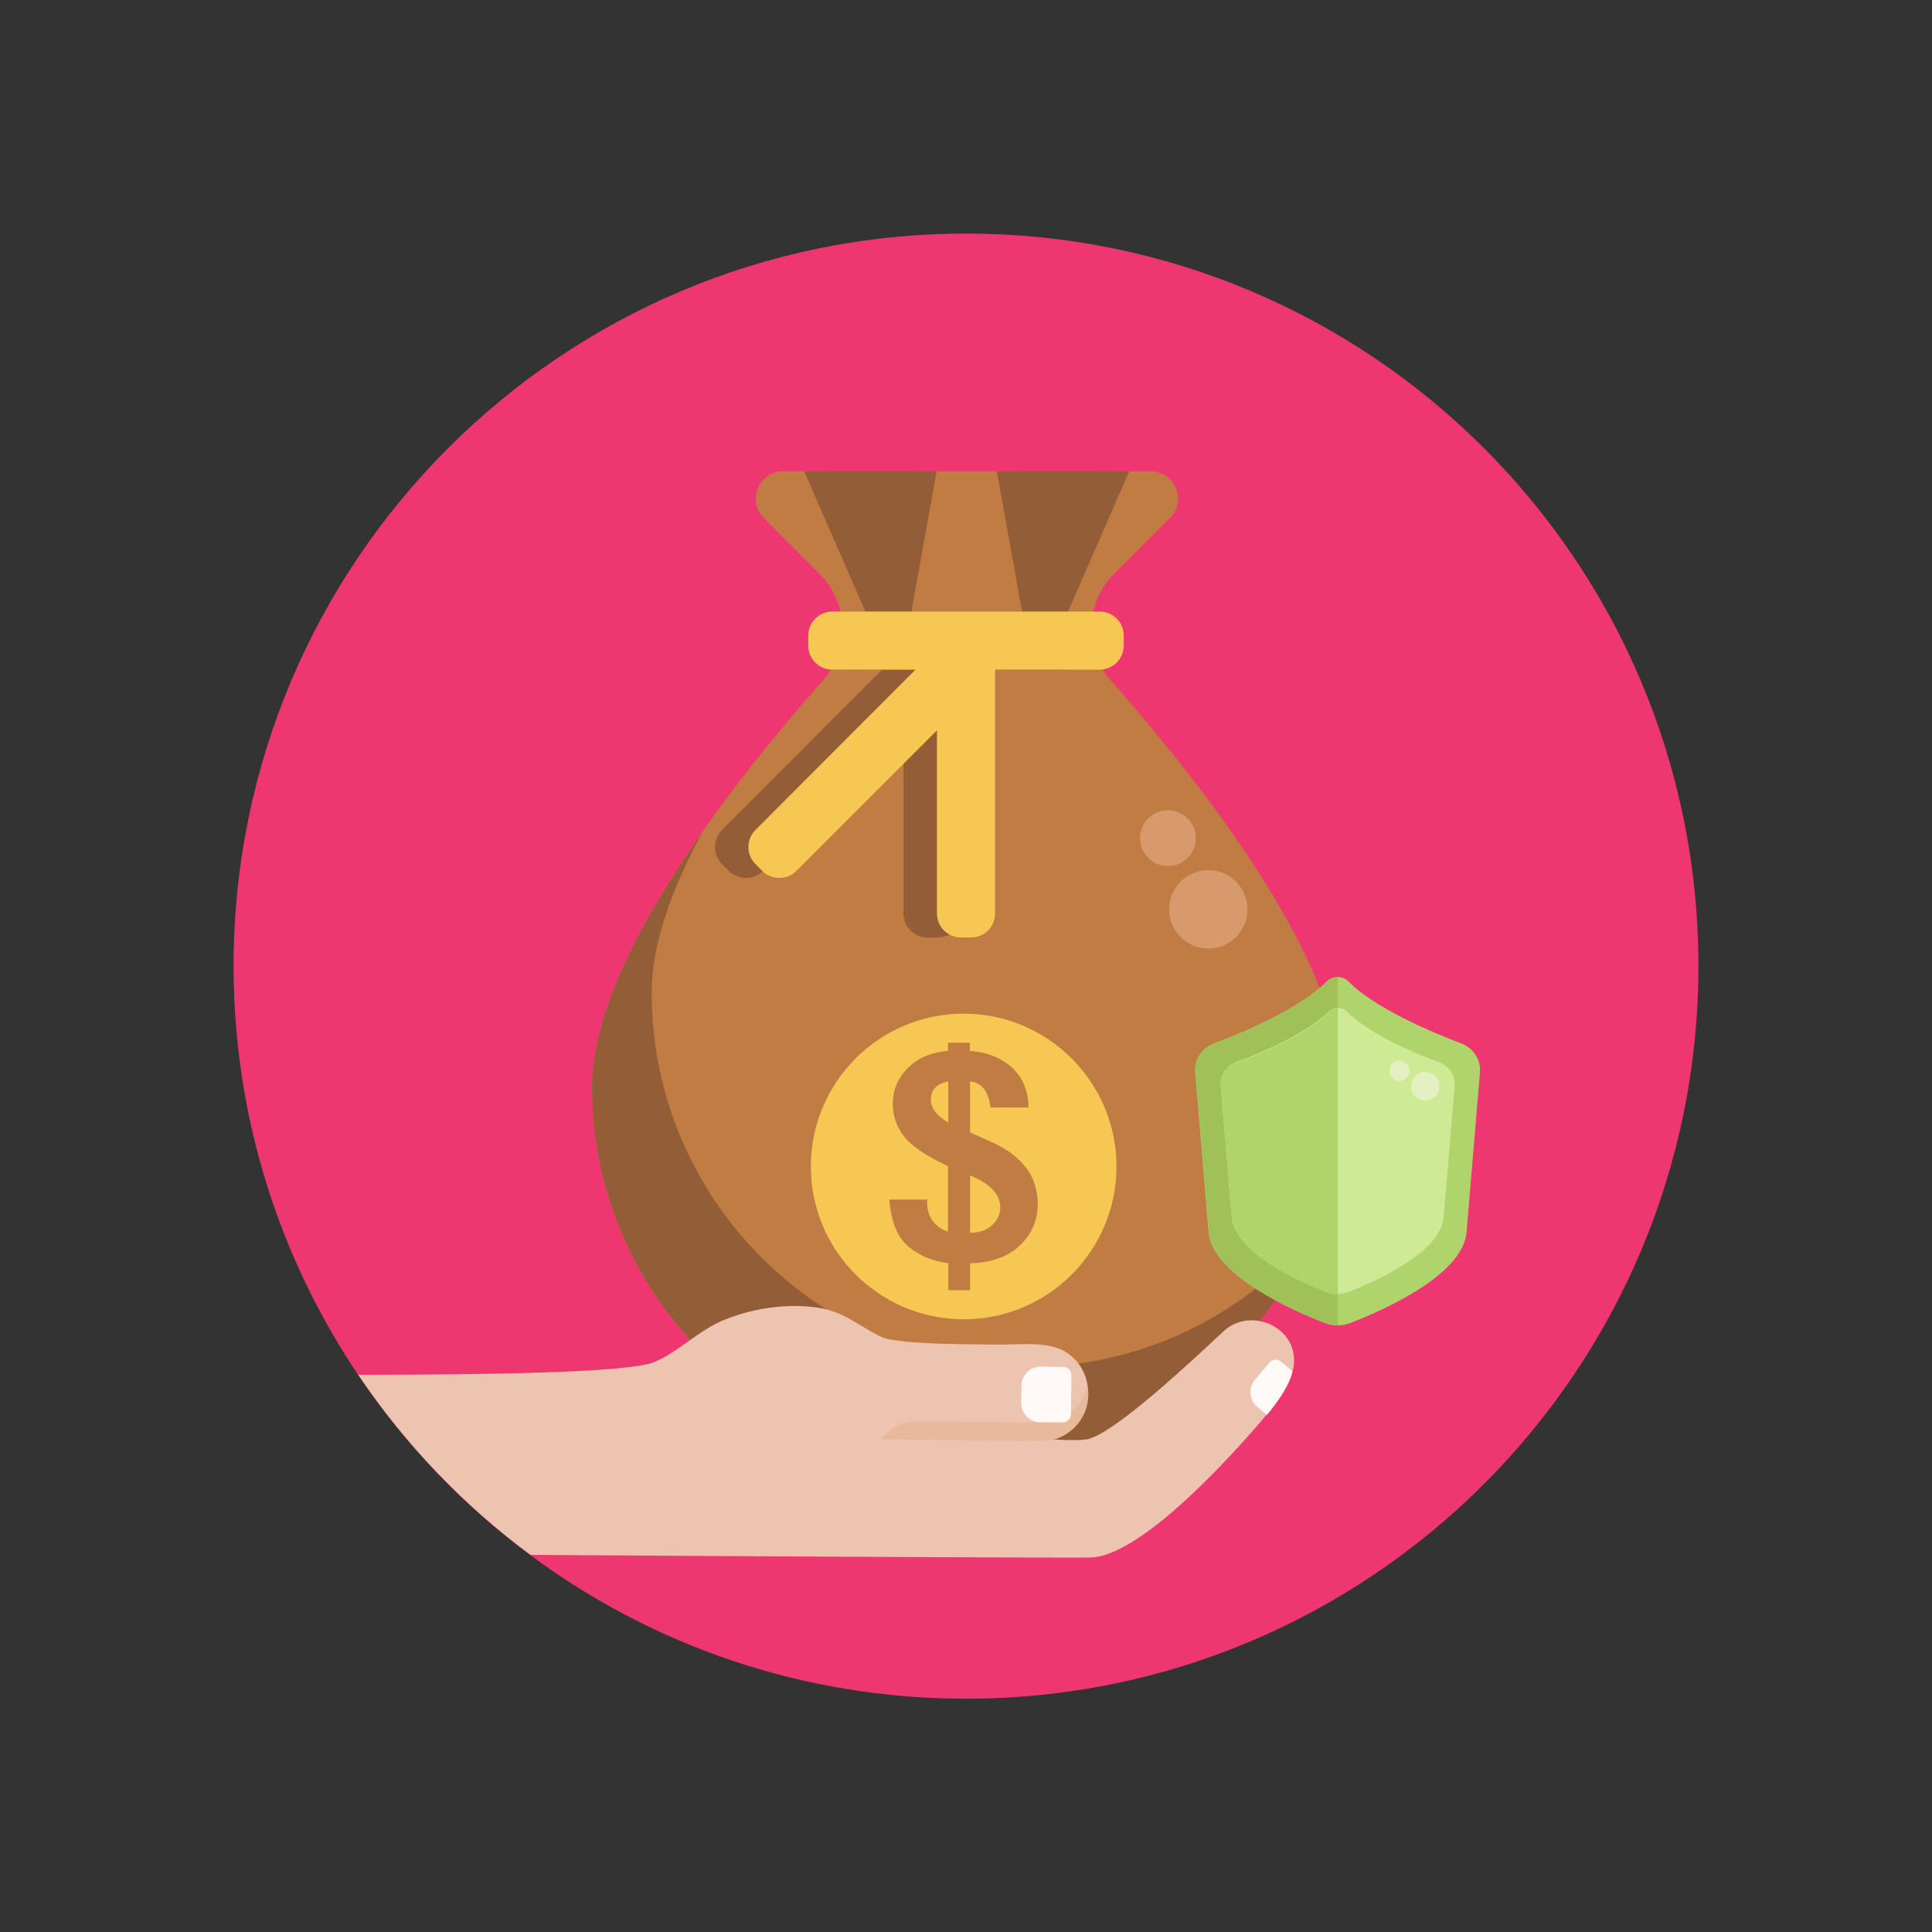 <?xml version="1.0" encoding="UTF-8"?>
<!-- Generator: Adobe Illustrator 26.0.3, SVG Export Plug-In . SVG Version: 6.00 Build 0)  -->
<svg xmlns="http://www.w3.org/2000/svg" xmlns:xlink="http://www.w3.org/1999/xlink" version="1.1" id="Layer_1" x="0px" y="0px" viewBox="0 0 665 665" style="enable-background:new 0 0 665 665;" xml:space="preserve">
<rect x="0" y="0" width="665" height="665" fill="#333333" stroke="none"/>
<style type="text/css">
	.st0{display:none;}
	.st1{display:inline;}
	.st2{fill:#4561AB;}
	.st3{fill-rule:evenodd;clip-rule:evenodd;fill:#B0D46C;}
	.st4{fill-rule:evenodd;clip-rule:evenodd;fill:#E4EFC2;}
	.st5{fill-rule:evenodd;clip-rule:evenodd;fill:#CFEA94;}
	.st6{fill:#FFD43E;}
	.st7{fill:#C07C43;}
	.st8{fill:#925D37;}
	.st9{fill:#F9EAC5;}
	.st10{fill:#EE3770;}
	.st11{fill:#F6C752;}
	.st12{fill:#D89A6C;}
	.st13{fill:#EDC4AF;}
	.st14{fill:#E8B99B;}
	.st15{fill:#FFF9F8;}
	.st16{fill:#B0D46C;}
	.st17{fill:#A0C157;}
	.st18{fill:#CFEA94;}
	.st19{fill:#E4EFC2;}
</style>
<g id="Icons" class="st0">
	<g class="st1">
		<g id="XMLID_00000011754242159739026470000006226913674527819943_">
			<circle class="st2" cx="256.7" cy="256" r="252.1"></circle>
		</g>
		<g>
			<g>
				<path class="st3" d="M303.9,103.8c0.7-3.7,4.5-6,8.1-4.7c23.2,8.2,44.5,21.5,62.3,39.3C405.6,169.7,423,211.8,423,256      c0,18.9-3.2,37.7-9.5,55.5S397.9,346,386,360.7c-4.6,5.7-13,6.6-18.7,1.9c-5.7-4.6-6.5-13-1.9-18.7c10-12.3,17.8-26.3,23.1-41.3      c5.3-15,8-30.8,8-46.7c0-37.2-14.6-72.5-40.9-98.8c-14.4-14.4-31.5-25.3-50.2-32.2c-2.8-1-4.5-3.9-4-6.9L303.9,103.8z"></path>
			</g>
			<g>
				<path class="st4" d="M266.1,395.5c4.4-0.3,8.7-0.8,13.1-1.5c3-0.5,5.9,1.4,6.6,4.3l3.7,14.5c0.8,3.3-1.3,6.6-4.7,7.2      c-6,1-12.1,1.7-18.2,2.1c-3.4,0.2-6.3-2.5-6.2-6l0.3-14.9C260.7,398.2,263.1,395.7,266.1,395.5z"></path>
			</g>
			<g>
				<path class="st5" d="M230.4,393.3c3.7,0.7,7.4,1.3,11.1,1.7c3,0.3,5.3,2.9,5.3,6l-0.3,14.9c-0.1,3.4-3.1,6.1-6.5,5.7      c-5.3-0.5-10.6-1.3-15.9-2.4c-3.4-0.7-5.5-4.1-4.5-7.4l4.1-14.4C224.5,394.5,227.4,392.7,230.4,393.3z"></path>
			</g>
			<g>
				<path class="st3" d="M360.4,319.1l47.3,46.1c8.3,8.1,2.7,22.2-8.9,22.3l-46.7,0.6c-7.2,0.1-13.1-5.7-13.2-12.8l-0.6-46.7      C338.2,317,352.1,311,360.4,319.1z"></path>
			</g>
			<g>
				<path class="st3" d="M204.4,405.5c-1.1,4.3-5.7,6.6-9.8,4.9c-20.6-8.3-39.5-20.7-55.5-36.7c-31.3-31.3-48.7-73.4-48.7-117.6      c0-18.9,3.2-37.7,9.5-55.5s15.6-34.5,27.5-49.2c4.6-5.7,13-6.6,18.7-1.9c5.7,4.6,6.5,13,1.9,18.7c-10,12.3-17.8,26.3-23.1,41.3      c-5.3,15-8,30.8-8,46.7c0,37.2,14.6,72.5,40.9,98.8c13.1,13.1,28.5,23.3,45.2,30.3c3.4,1.4,5.2,5,4.3,8.5L204.4,405.5z"></path>
			</g>
			<g>
				<path class="st4" d="M247.3,116.6c-4.4,0.3-8.7,0.8-13.1,1.5c-3,0.5-5.9-1.4-6.6-4.3L224,99.2c-0.8-3.3,1.3-6.6,4.7-7.2      c6-1,12.1-1.7,18.2-2.1c3.4-0.2,6.3,2.5,6.2,6l-0.3,14.9C252.7,113.9,250.4,116.4,247.3,116.6z"></path>
			</g>
			<g>
				<path class="st5" d="M283,118.8c-3.7-0.7-7.4-1.3-11.1-1.7c-3-0.3-5.3-2.9-5.3-6l0.3-14.9c0.1-3.4,3.1-6.1,6.5-5.7      c5.3,0.5,10.6,1.3,15.9,2.4c3.4,0.7,5.5,4.1,4.5,7.4l-4.1,14.4C288.9,117.6,286,119.3,283,118.8z"></path>
			</g>
			<g>
				<path class="st3" d="M153,193l-47.3-46.1c-8.3-8.1-2.7-22.2,8.9-22.3l46.7-0.6c7.2-0.1,13.1,5.7,13.2,12.8l0.6,46.7      C175.2,195.1,161.3,201.1,153,193z"></path>
			</g>
		</g>
	</g>
</g>
<g id="Layer_2_00000049195744787812862130000001005896231105804191_" class="st0">
	<g class="st1">
		<g id="XMLID_00000101091434069648154530000013694850395724717491_">
			<circle class="st6" cx="255.7" cy="256" r="252.1"></circle>
		</g>
		<g>
			<g>
				<g>
					<path id="XMLID_00000054243219732904299920000005701644208090205858_" class="st7" d="M268.5,344.1H129       c-9.8,0-19.1,3.8-26,10.8c-6.8,6.8-10.6,15.8-10.7,25.4h213C304.9,360.3,288.6,344.1,268.5,344.1z"></path>
					<path id="XMLID_00000176745013460852799240000003347865413188490394_" class="st8" d="M304.7,411.7H92.8       c-4.7,0-8.5-3.8-8.5-8.5v-15.8c0-4.1,3.3-7.5,7.5-7.5h213.9c4.1,0,7.5,3.3,7.5,7.5v15.8C313.2,407.9,309.4,411.7,304.7,411.7z"></path>
				</g>
				<g>
					<path id="XMLID_00000026882195142015766910000009526314169006087351_" class="st7" d="M469.6,306.7       c-1.2-6.6-4.9-12.4-10.6-16.3l-154-99.5l-29.1,41.9L423,342.5c4.4,3,9.4,4.5,14.3,4.5c8,0,15.8-3.8,20.7-10.8l7.4-10.7       C469.3,320,470.7,313.3,469.6,306.7z"></path>
					<g id="XMLID_00000159443057648065642030000009832577010952672953_">
						<path id="XMLID_00000005261708738218910500000012589376200055782057_" class="st9" d="M97.1,287.6c2.9,0,5.6-1.9,6.4-4.9        c1-3.6-1.1-7.3-4.7-8.2L58,263.1c-3.6-1-7.3,1.1-8.2,4.6c-1,3.6,1.1,7.3,4.7,8.2l40.8,11.4C95.9,287.6,96.5,287.6,97.1,287.6z        "></path>
						<path id="XMLID_00000158011177544487207170000016814373871591618491_" class="st9" d="M103.3,238.4c1.2,0.9,2.6,1.3,4,1.3        c2,0,4-0.9,5.4-2.7c2.2-3,1.6-7.2-1.3-9.4l-18.5-13.9c-3-2.2-7.2-1.6-9.4,1.3c-2.2,3-1.6,7.2,1.3,9.4L103.3,238.4z"></path>
						<path id="XMLID_00000098221665303358062450000005272430574667853213_" class="st9" d="M84.3,327.7c-0.4-3.7-3.7-6.4-7.4-6        l-15,1.6c-3.7,0.4-6.3,3.7-6,7.4c0.4,3.4,3.3,6,6.6,6c0.2,0,0.5,0,0.7,0l15-1.6C82,334.7,84.6,331.4,84.3,327.7z"></path>
					</g>
					<path id="XMLID_00000007416804175810454610000004728343286994861207_" class="st8" d="M335.3,190.1l-108.5-75.6       c-3.2-2.2-4-6.7-1.8-10L244.2,77c2.2-3.2,6.7-4,10-1.8l108.5,75.6c3.2,2.2,4,6.7,1.8,10l-19.2,27.5       C343.1,191.6,338.6,192.4,335.3,190.1z"></path>
					<path id="XMLID_00000065036939943056169240000007829719392959389103_" class="st8" d="M261.4,302l-108.7-75.7       c-3.2-2.2-4-6.6-1.8-9.8l19.3-27.7c2.2-3.2,6.6-4,9.8-1.8l108.7,75.7c3.2,2.2,4,6.6,1.8,9.8l-19.3,27.7       C269,303.5,264.6,304.2,261.4,302z"></path>
					<polygon id="XMLID_00000101818800081855573860000013846481662322091928_" class="st7" points="242.7,125.6 193.5,196.3        266.3,246.9 315.6,176.2      "></polygon>
				</g>
			</g>
		</g>
	</g>
</g>
<g id="Layer_3">
	<g>
		<g id="XMLID_361_">
			<path class="st10" d="M584.6,332.5c0,139.3-112.9,252.2-252.1,252.2c-56.1,0-108-18.3-149.9-49.4c-23.1-17.1-43.2-38.1-59.3-62     c-27-40.2-42.9-88.6-42.9-140.8c0-139.2,112.9-252.1,252.1-252.1S584.6,193.2,584.6,332.5z"></path>
		</g>
		<g id="XMLID_00000085218289065622537140000017505354472619915185_">
			<path class="st7" d="M383.5,197.5l19.2-19.2c6-6,1.7-16.1-6.7-16.1H269.6c-8.4,0-12.6,10.2-6.7,16.1l19.2,19.2     c10,10,10.5,26.2,1.1,36.8c-36.4,41.2-79.4,98.7-79.4,139.9c0,71.2,57.7,129,129,129c71.2,0,129-57.8,129-129     c0-41.2-43.1-98.7-79.4-139.9C372.9,223.7,373.4,207.6,383.5,197.5z"></path>
		</g>
		<g id="XMLID_00000011016519359620916850000014599285624178649744_">
			<path class="st8" d="M375.3,218.8v3.4c0,0.4,0,0.8-0.1,1.2c-0.6,4-4,7.1-8.2,7.1h-36v83.9c0,4.6-3.7,8.3-8.3,8.3h-3.4     c-4.6,0-8.3-3.7-8.3-8.3v-63l-48.4,48.4c-3.2,3.2-8.5,3.2-11.7,0l-2.4-2.4c-3.2-3.2-3.2-8.5,0-11.7l55.1-55.2h-18.8     c3.7-6.1,4.8-13.3,3.2-20h79c3.2,0,6,1.8,7.4,4.5C375,216.1,375.3,217.4,375.3,218.8z"></path>
		</g>
		<g id="XMLID_00000159457675627429695300000000889720356250872455_">
			<path class="st8" d="M451.1,425.6c-19.8,45.7-65.4,77.6-118.3,77.6c-71.2,0-129-57.8-129-129c0-25.6,16.7-57.6,38.1-88     c-10.7,19.7-17.6,38.8-17.6,55.4c0,71.2,57.7,129,129,129C392.4,470.6,427.5,453.1,451.1,425.6z"></path>
		</g>
		<g id="XMLID_00000076601865566004934530000004533043836155760037_">
			<path class="st8" d="M388.7,162.2l-23,52.7c-2.8,6.4-12.1,5.3-13.4-1.6l-9.2-51.1C343.1,162.1,388.7,162.1,388.7,162.2z"></path>
		</g>
		<g id="XMLID_00000068673199180150925350000003091328459397315234_">
			<path class="st8" d="M276.8,162.2l23,52.7c2.8,6.4,12.1,5.3,13.4-1.6l9.2-51.1C322.4,162.1,276.8,162.1,276.8,162.2z"></path>
		</g>
		<g id="XMLID_00000017477889145721734510000011488756096283981751_">
			<path class="st11" d="M378.5,210.5h-92c-4.6,0-8.3,3.7-8.3,8.3v3.4c0,4.6,3.7,8.3,8.3,8.3h28.6L260,285.7     c-3.2,3.2-3.2,8.5,0,11.7l2.4,2.4c3.2,3.2,8.5,3.2,11.7,0l48.4-48.4v63c0,4.6,3.7,8.3,8.3,8.3h3.4c4.6,0,8.3-3.7,8.3-8.3v-83.9     h36c4.6,0,8.3-3.7,8.3-8.3v-3.4C386.8,214.2,383.1,210.5,378.5,210.5z"></path>
		</g>
		<g id="XMLID_00000139983975194295017950000002822115326844958648_">
			<g id="XMLID_00000101104304041140503860000009654223808921211543_">
				<ellipse class="st12" cx="415.9" cy="313" rx="13.5" ry="13.5"></ellipse>
			</g>
			<g id="XMLID_00000109743255667383443540000004752171958903231383_">
				<ellipse class="st12" cx="402" cy="288.5" rx="9.6" ry="9.6"></ellipse>
			</g>
		</g>
		<g id="XMLID_00000169539917600529549020000000844451642416085156_">
			<g id="XMLID_00000102537788539560084600000010079797579244882851_">
				<path class="st11" d="M326.4,372.2v14.2c-4-2.4-6-5-6-7.9C320.4,375.1,322.4,373.1,326.4,372.2z"></path>
				<path class="st11" d="M344.3,415.6c0,2.4-1,4.5-2.9,6.2c-2,1.7-4.5,2.6-7.5,2.5v-19.7C340.8,407.4,344.3,411.1,344.3,415.6z"></path>
				<path class="st11" d="M331.7,348.9c-29.1,0-52.6,23.6-52.6,52.6c0,29.1,23.6,52.6,52.6,52.6c29.1,0,52.6-23.6,52.6-52.6      S360.7,348.9,331.7,348.9z M350.9,428.8c-4.2,3.9-9.9,5.9-17,6v9.3h-7.5v-9.3c-5.5-0.7-10.2-2.7-13.9-5.9      c-3.7-3.2-5.8-8.5-6.4-16h13.1c0,0.4-0.1,0.7-0.1,0.8c0,2.5,0.6,4.6,1.9,6.5c1.3,1.8,3.1,3.1,5.3,3.7v-22.5      c-7.5-3.5-12.5-6.9-15.1-10.2c-2.6-3.4-3.9-7.1-3.9-11.1c0-4.9,1.7-9,5.2-12.5s8.1-5.4,13.8-5.9v-2.8h7.5v2.8      c6.1,0.5,11,2.5,14.7,5.9c3.6,3.5,5.5,8,5.5,13.6h-13.1c-0.6-5.5-2.9-8.5-7-9v17.6l7.2,3.2c4,1.8,7.3,3.9,9.7,6.3      c2.4,2.3,4.1,4.8,5,7.3s1.4,5.1,1.4,7.7C357.2,420.1,355.1,424.9,350.9,428.8z"></path>
			</g>
		</g>
		<g id="XMLID_00000134228691764394823000000010264406652496997523_">
			<path class="st13" d="M445.4,468.8c0,1-0.2,2.1-0.5,3.2c-1.2,4.8-4.6,9.9-8.9,14.9c-7.2,8.6-41.4,48.2-60.3,49.2     c-3,0.2-115.2-0.4-193.1-0.9c-23.1-17.1-43.2-38.1-59.3-62c43.8,0,92.7-0.7,101.7-4.3c8.4-3.4,15.5-11.1,24.3-14.6     c9.2-3.7,18.9-5.3,28.8-4.6c11.5,0.8,15.5,5.6,25.1,10.4c5.6,2.8,32.8,2.6,40.5,2.7c7.2,0.1,16.9-1.3,23.2,2.6     c7.2,4.5,9.7,13.9,5.8,21.3c-2.7,5.2-8.4,8.6-14.3,8.6c4.9,0.1,10.4,0.7,15.2,0.2c9.1-0.9,38.5-28.9,47.8-37.5     C430.4,450,445.9,456.4,445.4,468.8z"></path>
		</g>
		<g id="XMLID_00000178192646747990005640000016049152079186214059_">
			<path class="st14" d="M374.6,480.1c-0.1,8.9-7.4,16.1-16.4,16l-54.6-0.7c0.2-0.3,0.4-0.5,0.6-0.8c2.7-3.5,6.9-5.5,11.3-5.4     l42.7,0.5c7.3,0.1,13.5-4.6,15.6-11.2c0.2-0.5,0.3-1.1,0.4-1.6C374.5,477.9,374.6,479,374.6,480.1z"></path>
		</g>
		<g id="XMLID_00000059289644532560068970000011219630586701251495_">
			<path class="st15" d="M365.8,489.6l-7.8-0.1c-3.6,0-6.5-3-6.5-6.6l0.1-6c0-3.6,3-6.5,6.6-6.5l7.8,0.1c1.6,0,2.8,1.3,2.8,2.9     l-0.2,13.5C368.6,488.4,367.3,489.6,365.8,489.6z"></path>
		</g>
		<g id="XMLID_00000017480106413954328550000004136351794964988033_">
			<path class="st15" d="M436.1,487l-3.4-2.8c-2.7-2.3-3.1-6.3-0.9-9.1l5.1-6.1c1-1.2,2.7-1.3,3.9-0.4l4.1,3.4     C443.7,476.8,440.3,481.9,436.1,487z"></path>
		</g>
		<g id="XMLID_00000005228578871535476830000000877008280455267248_">
			<path class="st16" d="M509.4,369.1l-4.6,55c-1.2,14.8-28.7,26.9-39.8,31.2c-1.5,0.6-3,0.9-4.6,0.9s-3.1-0.3-4.6-0.9     c-11.1-4.3-38.5-16.5-39.8-31.2l-4.6-55c-0.4-4.3,2.3-8.4,6.6-10c10.4-3.9,29.3-11.9,38.6-21.2c1-1,2.4-1.6,3.8-1.6     s2.8,0.5,3.8,1.6c9.2,9.2,28.2,17.2,38.6,21.2C507.1,360.6,509.8,364.8,509.4,369.1z"></path>
		</g>
		<g id="XMLID_00000090255268567988736620000014478978580432638132_">
			<path class="st17" d="M460.5,336.4v119.8c-1.6,0-3.1-0.3-4.6-0.9c-11.1-4.3-38.5-16.5-39.8-31.2l-4.6-55c-0.4-4.3,2.3-8.4,6.6-10     c10.4-3.9,29.3-11.9,38.6-21.2C457.7,336.9,459.1,336.4,460.5,336.4z"></path>
		</g>
		<g id="XMLID_00000129189522782209758680000004645420346176289685_">
			<path class="st18" d="M463.6,348.2c-1.7-1.7-4.6-1.7-6.3,0c-7.6,7.6-23.2,14.2-31.7,17.4c-3.5,1.3-5.7,4.7-5.4,8.2l3.8,45.2     c1,12.2,23.6,22.2,32.7,25.7c2.4,0.9,5.1,0.9,7.5,0c9.1-3.6,31.7-13.6,32.7-25.7l3.8-45.2c0.3-3.6-1.9-6.9-5.4-8.2     C486.8,362.5,471.2,355.9,463.6,348.2z"></path>
		</g>
		<g id="XMLID_00000040535726355686291520000002459730625691757479_">
			<path class="st16" d="M460.5,347v98.6c-1.3,0-2.6-0.2-3.8-0.7c-9.1-3.6-31.7-13.6-32.7-25.7l-3.8-45.2c-0.3-3.6,1.9-6.9,5.4-8.2     c8.5-3.2,24.2-9.8,31.7-17.4C458.2,347.4,459.3,347,460.5,347z"></path>
		</g>
		<g id="XMLID_00000129204695534018336690000001216828271136915368_">
			<g id="XMLID_00000047021051268746365810000017007442399303927949_">
				<path class="st19" d="M488,378.1c2.3,1.4,5.4,0.7,6.8-1.6s0.7-5.4-1.6-6.8c-2.3-1.4-5.4-0.7-6.8,1.6S485.6,376.6,488,378.1z"></path>
			</g>
			<g id="XMLID_00000172416777429388392390000003036367510728730509_">
				<path class="st19" d="M479.9,371.6c1.6,1,3.8,0.5,4.8-1.2s0.5-3.8-1.2-4.8c-1.6-1-3.8-0.5-4.8,1.2      C477.8,368.4,478.3,370.5,479.9,371.6z"></path>
			</g>
		</g>
	</g>
</g>
</svg>
